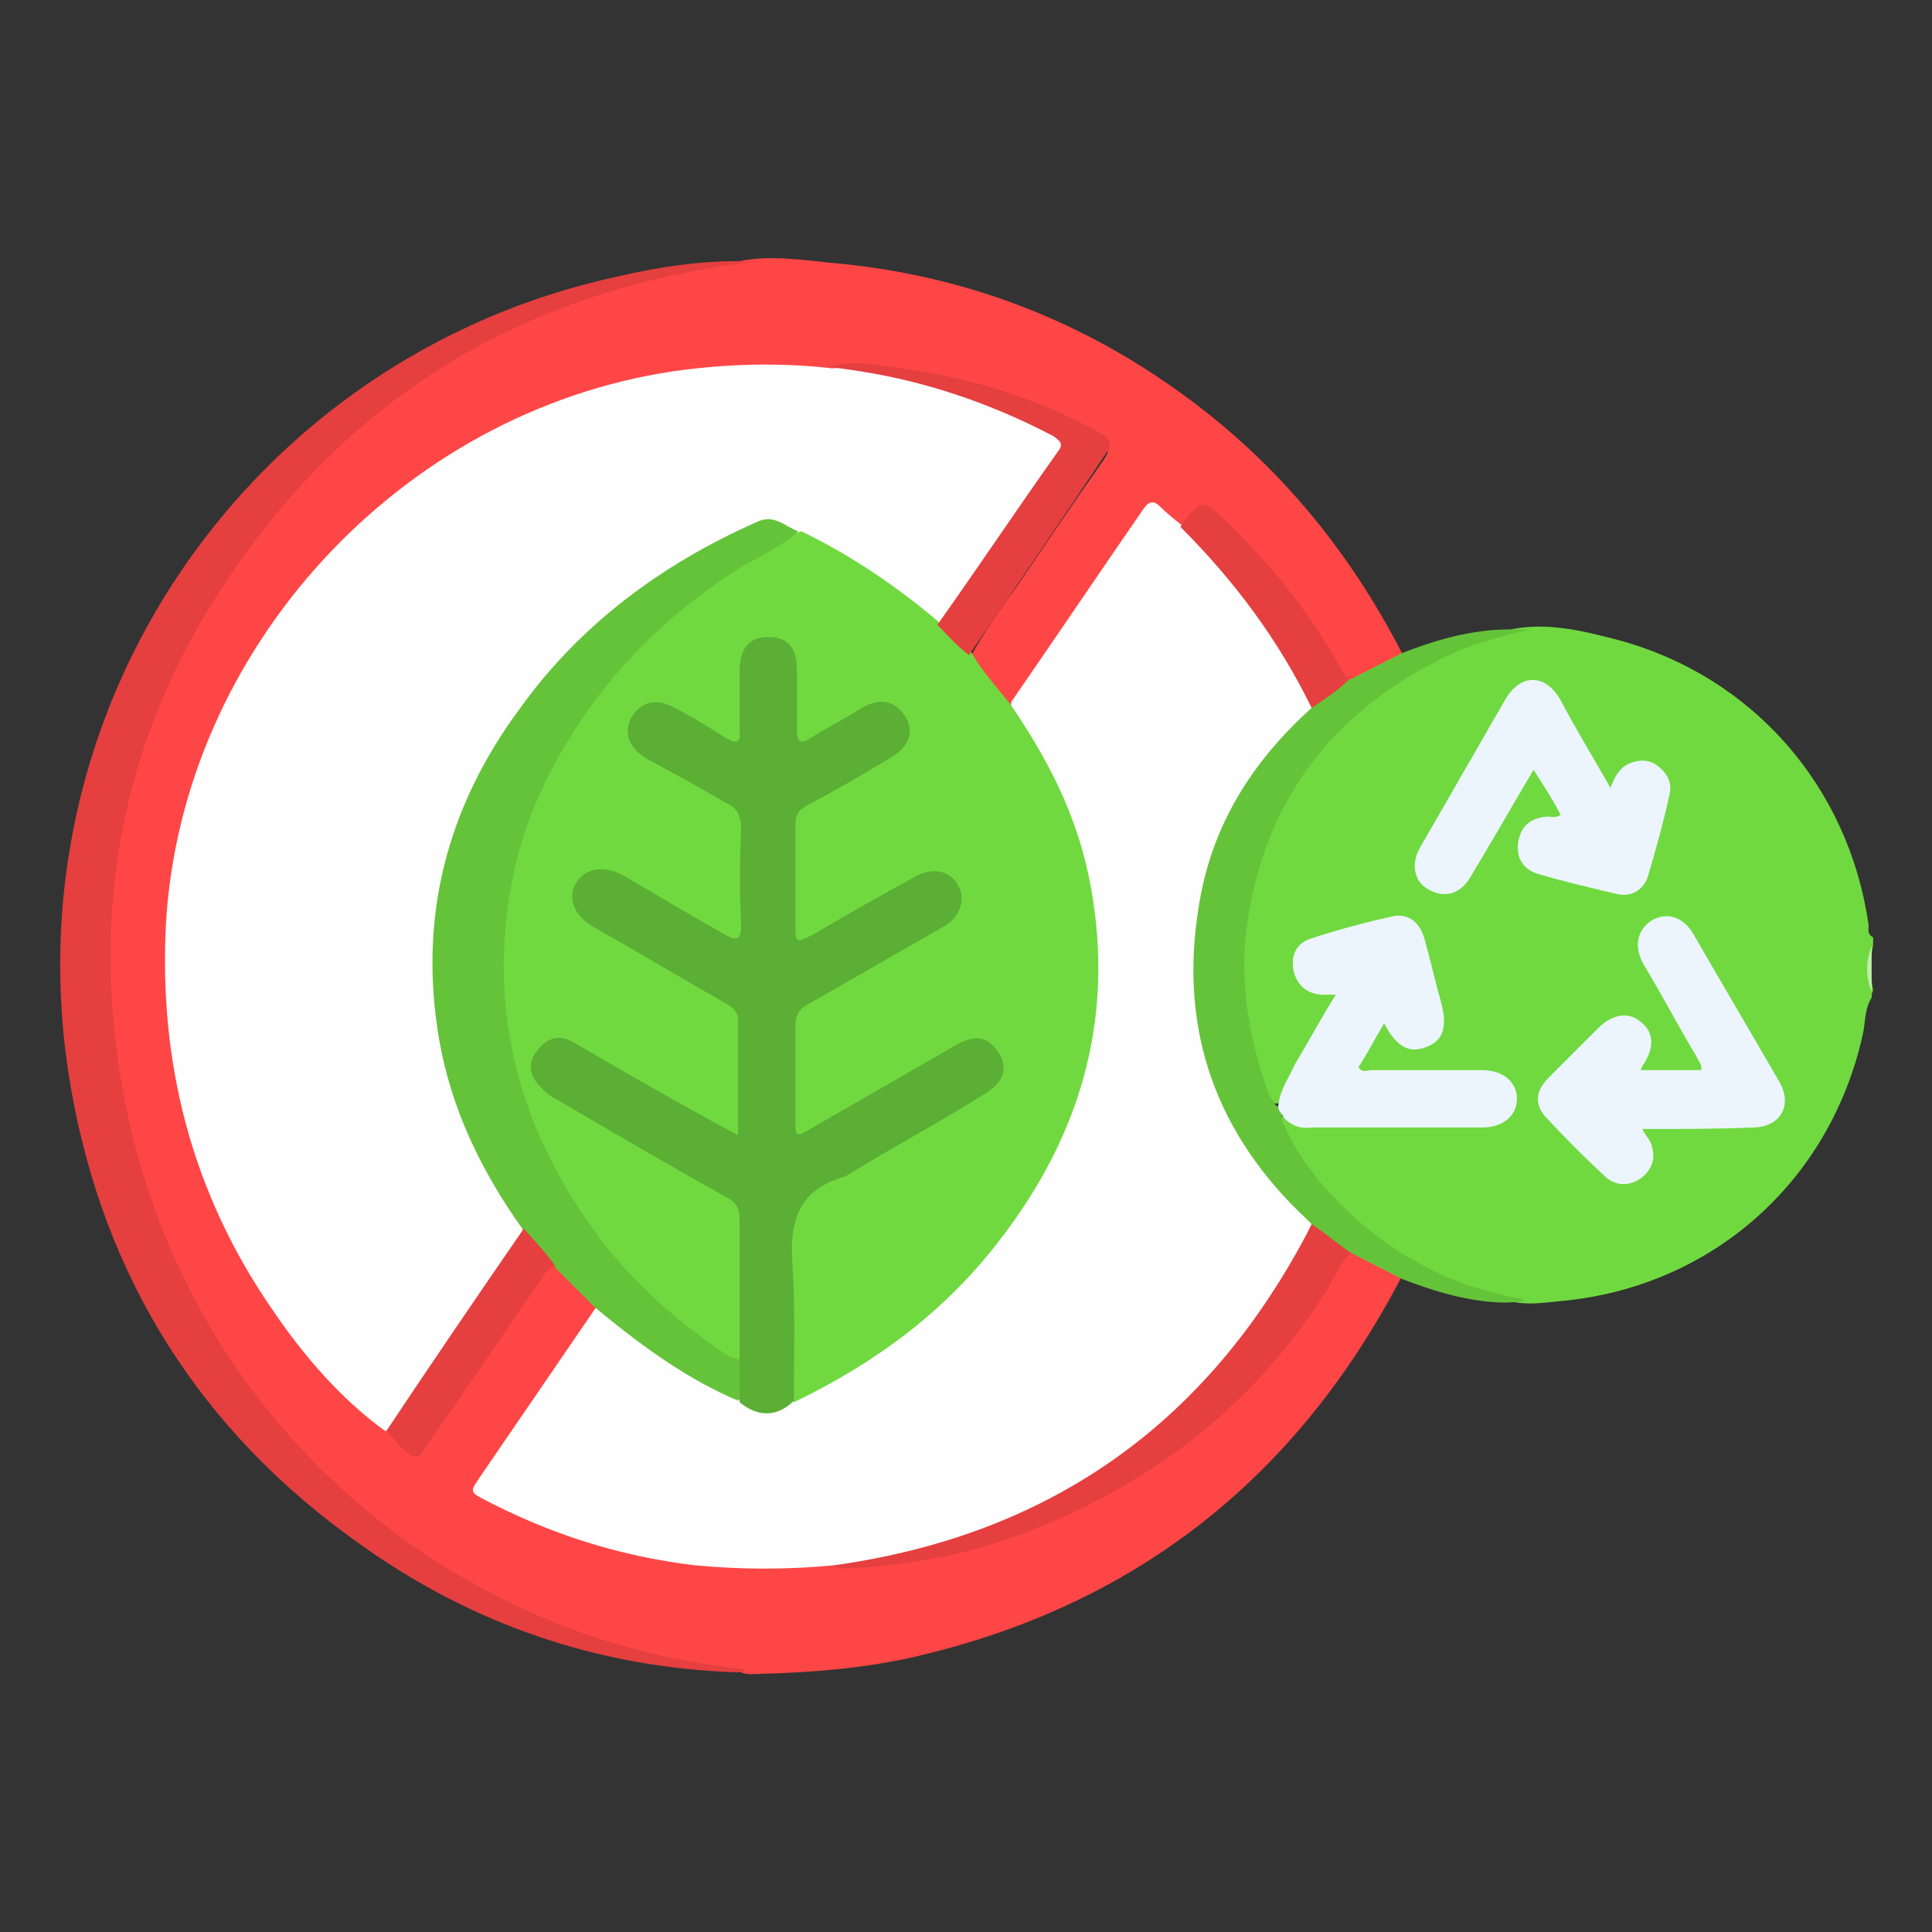 <?xml version="1.0" encoding="utf-8"?>
<!-- Generator: Adobe Illustrator 23.0.0, SVG Export Plug-In . SVG Version: 6.00 Build 0)  -->
<svg version="1.1" id="Layer_1" xmlns="http://www.w3.org/2000/svg" xmlns:xlink="http://www.w3.org/1999/xlink" x="0px" y="0px"
	 width="128px" height="128px" viewBox="0 0 128 128" style="enable-background:new 0 0 128 128;" xml:space="preserve">
<rect x="0" y="0" width="128" height="128" fill="#333333" stroke="none"/>
<style type="text/css">
	.st0{fill:#70D940;}
	.st1{fill:#C0EEAB;}
	.st2{fill:#FE4646;}
	.st3{fill:#E53F3F;}
	.st4{fill:#65C33A;}
	.st5{fill:#ECF5FE;}
	.st6{fill:#FEFEFE;}
	.st7{fill:#5BAF34;}
</style>
<g>
	<path class="st0" d="M124,66.1c-0.5,0.8-0.4,1.7-0.6,2.5c-2.2,9.8-10.1,16.7-20,17.6c-1.1,0.1-2.2,0.3-3.4,0
		c0.3-0.3,0.6-0.1,0.9-0.1c-6.9-1.2-12.1-4.9-15.7-11c-0.2-0.4-0.6-0.8-0.1-1.3c1.2,0.5,2.5,0.5,3.8,0.5c2.9,0,5.8,0,8.7,0
		c0.5,0,1,0,1.5-0.2c0.7-0.4,1.1-0.9,1-1.7c-0.1-0.8-0.7-1.1-1.4-1.2c-0.9-0.1-1.8,0-2.7,0c-1.7,0-3.4,0-5,0c-1.1,0-1.3-0.4-0.8-1.3
		c0.3-0.6,0.7-1.2,1.1-1.8c0.4-0.5,0.7-0.6,1.1,0c0.1,0.2,0.3,0.4,0.5,0.5c0.5,0.5,1,0.7,1.7,0.4c0.6-0.3,1-0.8,0.9-1.5
		c-0.3-1.9-0.7-3.8-1.5-5.5c-0.3-0.8-1.1-1-1.9-0.9c-1.6,0.4-3.2,0.7-4.8,1.2c-0.8,0.3-1.4,0.7-1.3,1.7c0.1,0.9,0.7,1.3,1.6,1.4
		c1,0.1,1.1,0.3,0.6,1.3c-0.7,1.3-1.4,2.6-2.2,3.9c-0.5,0.8-0.8,1.7-1.3,2.5c-0.7,0.1-0.8-0.6-0.9-1c-1.5-3.9-2-7.9-1.2-12.1
		c1.7-8.4,6.5-14.2,14.5-17.4c0.7-0.3,1.3-0.5,2-0.6c0.6-0.1,1.3-0.2,1.9-0.2c-0.2-0.1-0.6,0.2-0.9-0.1c2.4-0.5,4.8,0.1,7.1,0.7
		c8.9,2.4,15.3,9.7,16.6,18.9c0,0.3-0.1,0.6,0.3,0.8c0,0.2,0,0.3,0,0.5c-0.2,1-0.2,2,0,3C124,65.8,124,66,124,66.1z"/>
	<path class="st1" d="M124,65.7c-0.4-1-0.4-2,0-3C124,63.6,124,64.6,124,65.7z"/>
	<path class="st2" d="M92.8,84.7c-6.8,13-17.2,21.4-31.5,24.9c-3.6,0.9-7.3,1.2-11,1.3c-0.5,0-0.9,0.1-1.4-0.2
		c-1.1-0.4-2.2-0.3-3.4-0.5c-3.6-0.6-7-1.7-10.3-3.1c-5.8-2.6-10.9-6.1-15.2-10.7c-5.8-6.2-9.7-13.4-11.7-21.7
		c-1-4.3-1.4-8.7-1.2-13.1c0.3-5.9,1.7-11.6,4.2-17c2.5-5.6,6-10.5,10.5-14.7c6.7-6.2,14.5-10.4,23.6-12.1c1.2-0.2,2.3-0.3,3.5-0.4
		c0,0,0.1,0,0.1,0c0,0,0-0.1,0-0.1c2-0.4,4-0.1,5.9,0.1c8.4,0.7,16.1,3.5,23,8.4c6.5,4.6,11.4,10.5,15,17.5
		c-0.9,0.9-2.1,1.4-3.2,1.9c-0.6,0-0.7-0.5-1-0.9c-1.9-3.3-4.3-6.3-7.1-9.1c-0.1-0.1-0.2-0.2-0.3-0.3c-1.3-1.2-1.3-1.2-2.6,0
		c-0.1,0.1-0.2,0.1-0.3,0.2c-0.5,0-0.8-0.4-1.1-0.7c-0.6-0.7-1.1-0.5-1.6,0.2c-1,1.6-2.2,3.1-3.2,4.7c-1.4,2.1-2.9,4.2-4.3,6.4
		c-0.3,0.4-0.5,0.9-1,1.2c-0.4,0-0.6-0.3-0.8-0.5c-0.7-1-1.8-1.7-2.1-2.9c0.9-1.6,2-3.2,3.1-4.7c1.9-2.8,3.8-5.6,5.7-8.3
		c0.5-0.7,0.4-1-0.3-1.4c-4.3-2.3-8.9-3.6-13.7-4.2c-1.3-0.1-2.6-0.4-3.8-0.1c-1.6-0.1-3.3-0.2-4.9-0.1c-8.1,0.1-15.5,2.5-22,7.2
		C18.9,38.2,13.3,47,11.7,58.2c-1.5,10.4,0.7,20,6.8,28.7c2,2.9,4.4,5.3,7.1,7.6c0.1,0.1,0.2,0.2,0.3,0.3c1.9,1.9,1.6,1.6,2.9-0.3
		c2.2-3.2,4.5-6.5,6.7-9.7c0.3-0.5,0.6-1.1,1.3-1c1.1,0.7,2.2,1.6,2.7,2.9c0,0.6-0.4,1-0.7,1.5c-2.2,3.2-4.4,6.4-6.5,9.6
		c-0.7,1-0.7,1.1,0.4,1.6c6.8,3.4,14,4.9,21.7,4.1c0.3,0,0.5,0,0.8,0c2,0.4,3.9-0.1,5.8-0.4c7.3-1.3,13.8-4.4,19.4-9.3
		c3.3-2.9,6-6.3,8.2-10c0.2-0.4,0.4-0.8,0.9-0.9C90.7,83.2,91.8,83.8,92.8,84.7z"/>
	<path class="st3" d="M48.9,17.3c0.2,0,0.3,0,0.6,0.1C34.6,19.3,23,26.3,14.8,38.8c-5.7,8.6-8.2,18.3-7.3,28.6
		c2,24.3,20.7,41.1,41.9,43.2c-0.1,0.2-0.3,0.1-0.5,0.2c-9.3-0.3-17.7-3.2-25.2-8.6c-10.4-7.4-16.8-17.5-19-30.1
		C0.3,46.9,16.7,23.5,41,18.3C43.6,17.7,46.2,17.3,48.9,17.3z"/>
	<path class="st4" d="M92.8,84.7c-1.1-0.6-2.2-1.1-3.3-1.7c-1.1-0.3-1.9-1.2-2.8-1.8c-4.6-3.9-7.2-8.9-7.8-14.9
		c-0.5-4.4,0.4-8.6,2.3-12.6c1.3-2.7,3.1-5,5.5-6.9c1-0.5,1.6-1.6,2.8-1.8c1.1-0.6,2.2-1.1,3.3-1.7c2.3-0.9,4.7-1.6,7.2-1.6
		c0.5,0,0.9,0,1.4,0c-2.2,0.5-4.4,1.1-6.4,2.2c-7.1,3.7-11.3,9.5-12.4,17.5c-0.5,3.9,0.2,7.6,1.5,11.2c0.1,0.2,0.3,0.4,0.4,0.6
		c0.3,0.2,0.6,0.5,0.4,0.9c1.1,2.8,3,4.9,5.1,6.8c2.9,2.5,6.2,4.2,10,5c0.4,0.1,0.8,0.2,1.2,0.3c-0.5,0-1,0.1-1.4,0.1
		C97.5,86.3,95.1,85.6,92.8,84.7z"/>
	<path class="st5" d="M108.8,74.8c0.2,0.4,0.5,0.7,0.6,1c0.3,0.9,0.1,1.6-0.6,2.2c-0.8,0.6-1.7,0.6-2.4,0c-1.4-1.3-2.7-2.6-4-4
		c-0.8-0.9-0.6-1.8,0.2-2.6c1.1-1.1,2.2-2.2,3.3-3.3c0.9-0.9,2-1.1,2.8-0.4c0.9,0.7,0.9,1.7,0.2,2.8c-0.1,0.1-0.1,0.2-0.2,0.4
		c1.4,0,2.7,0,4,0c0.1-0.4-0.2-0.6-0.3-0.9c-1.2-2-2.3-4.1-3.5-6.1c-0.7-1.2-0.4-2.3,0.5-2.9c1-0.6,2.1-0.3,2.8,0.9
		c1.9,3.3,3.8,6.5,5.7,9.8c0.9,1.6,0,3-1.8,3C113.7,74.8,111.3,74.8,108.8,74.8z"/>
	<path class="st5" d="M85.1,74.1c-0.1-0.3-0.5-0.5-0.4-0.9c0.1-1,0.7-1.8,1.1-2.7c0.9-1.5,1.7-3,2.7-4.6c-0.4,0-0.7,0-1,0
		c-1-0.1-1.6-0.7-1.8-1.6c-0.2-1,0.2-1.8,1.1-2.1c1.8-0.6,3.7-1.1,5.5-1.5c1-0.2,1.8,0.4,2.1,1.6c0.4,1.4,0.7,2.8,1.1,4.2
		c0.4,1.6,0.1,2.5-1.1,2.9c-1.1,0.4-1.9-0.1-2.7-1.6c-0.6,1-1.1,2-1.7,2.9c0.2,0.4,0.6,0.2,0.9,0.2c2.4,0,4.8,0,7.3,0
		c1.4,0,2.3,0.8,2.3,1.9c0,1.1-0.9,1.9-2.3,1.9c-3.8,0-7.5,0-11.3,0C86.2,74.8,85.6,74.6,85.1,74.1z"/>
	<path class="st5" d="M106.7,52.2c0.3-0.8,0.6-1.3,1.2-1.6c0.7-0.3,1.4-0.3,2,0.2c0.6,0.5,0.9,1.1,0.7,1.9c-0.4,1.8-0.9,3.6-1.4,5.3
		c-0.3,1-1.2,1.5-2.2,1.2c-1.7-0.4-3.4-0.8-5.1-1.3c-1-0.3-1.5-1.1-1.3-2.2c0.2-1,0.8-1.5,1.9-1.6c0.3,0,0.5,0.1,0.9-0.1
		c-0.5-1-1.1-1.9-1.8-3c-1.3,2.2-2.5,4.3-3.7,6.3c-0.2,0.3-0.4,0.7-0.6,1c-0.7,1-1.7,1.2-2.7,0.6c-0.9-0.5-1.1-1.6-0.6-2.6
		c0.9-1.6,1.8-3.1,2.7-4.7c1-1.7,2-3.5,3-5.2c1-1.8,2.7-1.8,3.7,0C104.4,48.3,105.5,50.1,106.7,52.2z"/>
	<path class="st6" d="M25.5,94.8c-3-2.2-5.4-5-7.5-8.1c-5.3-7.7-7.5-16.3-7-25.6c1.1-18.1,15.5-33.8,33.6-36.5
		c3.5-0.5,7-0.6,10.5-0.2c1.9-0.1,3.7,0.3,5.5,0.7c3.1,0.7,6,1.9,8.8,3.4c1.3,0.7,1.3,1,0.5,2.2c-2.3,3.3-4.6,6.7-6.9,10
		c-0.2,0.3-0.4,0.7-0.8,0.8c-0.4,0.1-0.7-0.2-1-0.5c-2.6-2.2-5.5-3.9-8.5-5.5c-0.9-0.5-1.9-0.9-3-0.4C40.9,39.3,34,45.5,30.6,54.9
		c-3.1,8.7-1.7,17.1,3.3,24.8c0.3,0.5,0.7,0.9,0.9,1.5c0,0.5-0.2,0.9-0.5,1.3c-2.7,3.9-5.3,7.8-8,11.6
		C26.1,94.5,25.9,94.8,25.5,94.8z"/>
	<path class="st6" d="M86.9,46.9c-4,3.6-6.7,7.9-7.5,13.3c-1.3,8.1,1.2,15,7.2,20.6c0.1,0.1,0.2,0.2,0.3,0.3
		c-0.2,1.2-0.8,2.3-1.5,3.3c-5,8.5-12.3,14.3-21.5,17.6c-2.8,1-5.6,1.8-8.6,1.7c-3.1,0.3-6.2,0.3-9.3,0c-5-0.6-9.7-2.1-14.2-4.5
		c-0.8-0.4-0.4-0.7-0.1-1.2c2.6-3.8,5.2-7.6,7.8-11.4c0.8,0,1.2,0.6,1.7,1.1c2.4,2,5.1,3.6,7.8,5c1.2,0.7,2.5,0.9,3.7-0.1
		c3.1-1.6,6-3.4,8.6-5.7c6.1-5.4,10.2-11.8,11.1-20.1c0.7-6.6-0.9-12.7-4.5-18.3c-0.4-0.6-1-1.1-0.9-2c2.9-4.2,5.8-8.5,8.7-12.7
		c0.4-0.6,0.7-0.7,1.2-0.2c0.4,0.4,0.9,0.8,1.4,1.2c1.6,1,2.7,2.4,3.8,3.8c1.8,2.2,3.3,4.5,4.5,7C86.8,46.2,87,46.5,86.9,46.9z"/>
	<path class="st0" d="M66.9,46.6c2.4,3.5,4.3,7.1,5.2,11.3c1.9,9-0.3,17.1-5.9,24.3c-3.6,4.7-8.2,8.1-13.6,10.7
		c-0.4-0.4-0.3-0.9-0.3-1.4c0-3.4,0-6.8,0-10.2c0-1.1,0.4-1.8,1.3-2.4c3.5-2,7-4,10.5-6c0.5-0.3,1.1-0.6,1.5-1.1
		c0.5-0.6,0.6-1.3,0.1-1.9c-0.5-0.6-1.1-0.9-1.8-0.5c-1.7,0.8-3.3,1.9-5,2.8c-1.7,1-3.4,2-5.2,3c-1,0.5-1.3,0.3-1.4-0.8
		c-0.1-2.1,0-4.2,0-6.3c0-0.8,0.4-1.4,1.1-1.8c2.5-1.5,5-2.9,7.5-4.3c0.5-0.3,1.1-0.6,1.6-1c0.7-0.5,0.9-1.4,0.6-2.1
		c-0.4-0.7-1.2-1-2-0.6c-0.6,0.2-1.2,0.6-1.8,0.9c-1.8,1-3.5,2.1-5.3,3c-1.3,0.7-1.7,0.5-1.7-1c0-2.1,0-4.2,0-6.3
		c0-0.8,0.3-1.3,1-1.7c1.7-1,3.3-1.9,5-2.9c0.3-0.2,0.7-0.4,1-0.7c0.5-0.6,0.7-1.2,0.3-1.9c-0.5-0.7-1.1-1-1.9-0.6
		c-1.2,0.5-2.3,1.3-3.5,1.9c-1.4,0.8-1.7,0.6-1.7-1c0-1.2,0-2.4,0-3.6c0-1.1-0.6-1.7-1.5-1.8c-0.9,0-1.6,0.6-1.6,1.8
		c-0.1,1.3,0,2.6,0,3.9c0,1.3-0.4,1.5-1.5,0.9c-1.1-0.6-2.2-1.3-3.3-1.9c-0.6-0.3-1.3-0.5-2,0c-1,0.8-0.9,1.9,0.3,2.7
		c1.5,1,3.1,1.9,4.7,2.7c1.3,0.7,1.9,1.5,1.8,3c-0.1,1.9,0,3.7,0,5.6c0,1.3-0.4,1.6-1.6,0.9c-1.9-1.1-3.9-2.2-5.8-3.3
		c-0.3-0.2-0.6-0.4-0.9-0.5c-1-0.5-2-0.3-2.5,0.5c-0.5,0.8-0.1,1.7,0.9,2.3c2.8,1.7,5.6,3.2,8.4,4.9c1,0.6,1.5,1.3,1.5,2.5
		c-0.1,1.8,0,3.7,0,5.5c0,1.4-0.4,1.6-1.6,0.9c-2.8-1.6-5.6-3.2-8.4-4.9c-0.5-0.3-1-0.6-1.6-0.8c-0.8-0.3-1.4,0-1.8,0.6
		c-0.5,0.7-0.3,1.3,0.2,1.9c0.4,0.4,0.9,0.7,1.4,1c3.6,2,7.1,4.1,10.7,6.1c0.6,0.4,1.1,0.8,1.1,1.6c0,2.9,0,5.9,0,8.8
		c0,0.2-0.1,0.5-0.2,0.7c-0.5,0.4-1,0-1.4-0.2c-7.9-5.6-13.3-12.9-14.4-22.7c-0.9-8.3,1.7-15.7,7-22.2c3.3-4,7.4-6.9,11.9-9.4
		c0.2-0.1,0.5-0.2,0.8-0.3c3.3,1.6,6.4,3.7,9.2,6.1c1,0.4,1.6,1.1,2.1,2C65.1,44.5,66,45.5,66.9,46.6z"/>
	<path class="st4" d="M52.9,35.2c-1.2,1.1-2.7,1.7-4,2.5c-5.6,3.6-10,8.3-12.9,14.4c-1.6,3.3-2.4,6.9-2.6,10.6
		c-0.3,7.5,2.2,14,6.7,19.8c2.2,2.8,4.9,5.1,7.8,7.1c0.3,0.2,0.6,0.4,1,0.4c0.5,0.9,0.5,1.9,0,2.8c-3.3-1.4-6.2-3.5-8.9-5.7
		c-0.2-0.2-0.4-0.3-0.6-0.5c-0.9-0.9-1.8-1.8-2.7-2.7c-0.9-0.7-1.7-1.4-2.1-2.5c-2.7-3.8-4.7-7.9-5.5-12.5
		c-1.4-8.1,0.5-15.4,5.3-21.9c4-5.6,9.4-9.6,15.7-12.4C51.3,34,52,34.9,52.9,35.2z"/>
	<path class="st3" d="M55.3,103.7c14.2-2,24.6-9.3,31.3-22c0.1-0.2,0.2-0.4,0.3-0.6c0.9,0.6,1.7,1.3,2.6,1.9
		c-0.8,0.8-1.2,1.9-1.8,2.8c-4.9,7.6-11.8,12.8-20.2,15.9c-3.5,1.3-7.3,2-11.1,2.2C56,103.9,55.6,104,55.3,103.7z"/>
	<path class="st3" d="M64.2,43.4c-0.8-0.6-1.4-1.3-2.1-2c2.7-3.8,5.3-7.7,8-11.5c0.4-0.5,0.1-0.7-0.3-1c-4-2.1-8.3-3.6-12.8-4.3
		c-0.7-0.1-1.3-0.2-2-0.3c1.5-0.5,3.1-0.1,4.6,0.1c4.7,0.6,9.2,2,13.3,4.3c0.6,0.4,0.9,0.6,0.4,1.3C70.3,34.5,67.3,38.9,64.2,43.4z"
		/>
	<path class="st3" d="M34.7,81.4c0.7,0.8,1.5,1.6,2.1,2.5c-0.5,0-0.7,0.5-0.9,0.8c-2.5,3.6-5,7.3-7.5,10.9c-0.8,1.2-0.8,1.2-1.9,0.2
		c-0.3-0.3-0.6-0.7-0.9-1C28.6,90.3,31.6,85.9,34.7,81.4z"/>
	<path class="st3" d="M86.9,46.9c-2.2-4.5-5.1-8.4-8.7-12c1.4-1.9,1.5-1.9,3.2-0.2c3,2.9,5.5,6.1,7.5,9.7c0.1,0.2,0.3,0.5,0.5,0.6
		C88.7,45.7,87.8,46.3,86.9,46.9z"/>
	<path class="st7" d="M49,92.9c0-0.9,0-1.9,0-2.8c0-3.1,0-6.2,0-9.3c0-0.8-0.3-1.2-0.9-1.5c-3.8-2.1-7.5-4.3-11.3-6.5
		c-0.4-0.2-0.7-0.5-1-0.8c-0.7-0.7-0.9-1.6-0.2-2.4c0.6-0.8,1.4-1.1,2.3-0.6c3.1,1.8,6.2,3.6,9.3,5.3c0.5,0.3,1,0.5,1.7,0.9
		c0-2.7,0-5.2,0-7.7c0-0.4-0.3-0.7-0.6-0.9c-3-1.7-6-3.5-9-5.2c-1.2-0.7-1.7-1.8-1.2-2.8c0.6-1.1,1.9-1.3,3.2-0.6
		c2.2,1.3,4.4,2.6,6.7,3.9c0.7,0.4,1.1,0.5,1.1-0.6c-0.1-2.1-0.1-4.3,0-6.4c0-0.9-0.3-1.4-1-1.7c-1.7-1-3.5-2-5.2-2.9
		c-1.2-0.7-1.6-1.7-1.1-2.7c0.6-1.1,1.7-1.4,2.9-0.7c1.2,0.6,2.3,1.3,3.4,2c0.7,0.4,1,0.3,0.9-0.5c0-1.3,0-2.6,0-3.9
		c0-1.5,0.6-2.3,1.9-2.3c1.3,0,1.9,0.7,1.9,2.2c0,1.3,0,2.7,0,4c0,0.8,0.3,0.9,0.9,0.5c1.1-0.7,2.3-1.3,3.4-2
		c1.2-0.7,2.2-0.5,2.9,0.6c0.6,1,0.2,2-1,2.7c-1.8,1.1-3.7,2.2-5.6,3.2c-0.5,0.3-0.7,0.6-0.7,1.2c0,2.2,0,4.4,0,6.6
		c0,1.3,0,1.3,1.2,0.7c2.2-1.3,4.5-2.6,6.7-3.8c1.2-0.7,2.4-0.4,2.9,0.6c0.5,0.9,0.1,2.1-1,2.7c-3,1.7-5.9,3.4-8.9,5.1
		c-0.6,0.3-0.9,0.7-0.9,1.5c0,2.1,0,4.3,0,6.4c0,0.7,0,1,0.8,0.5c3.3-1.9,6.6-3.8,9.9-5.7c1.3-0.7,2.1-0.5,2.8,0.6
		c0.6,1,0.3,1.9-1,2.7c-2.7,1.7-5.5,3.2-8.3,4.9c-0.4,0.2-0.7,0.5-1.1,0.6c-2.9,0.9-3.5,2.9-3.3,5.7c0.2,3,0.1,6.1,0.1,9.1
		C51.5,93.9,50.2,93.9,49,92.9z"/>
</g>
</svg>
